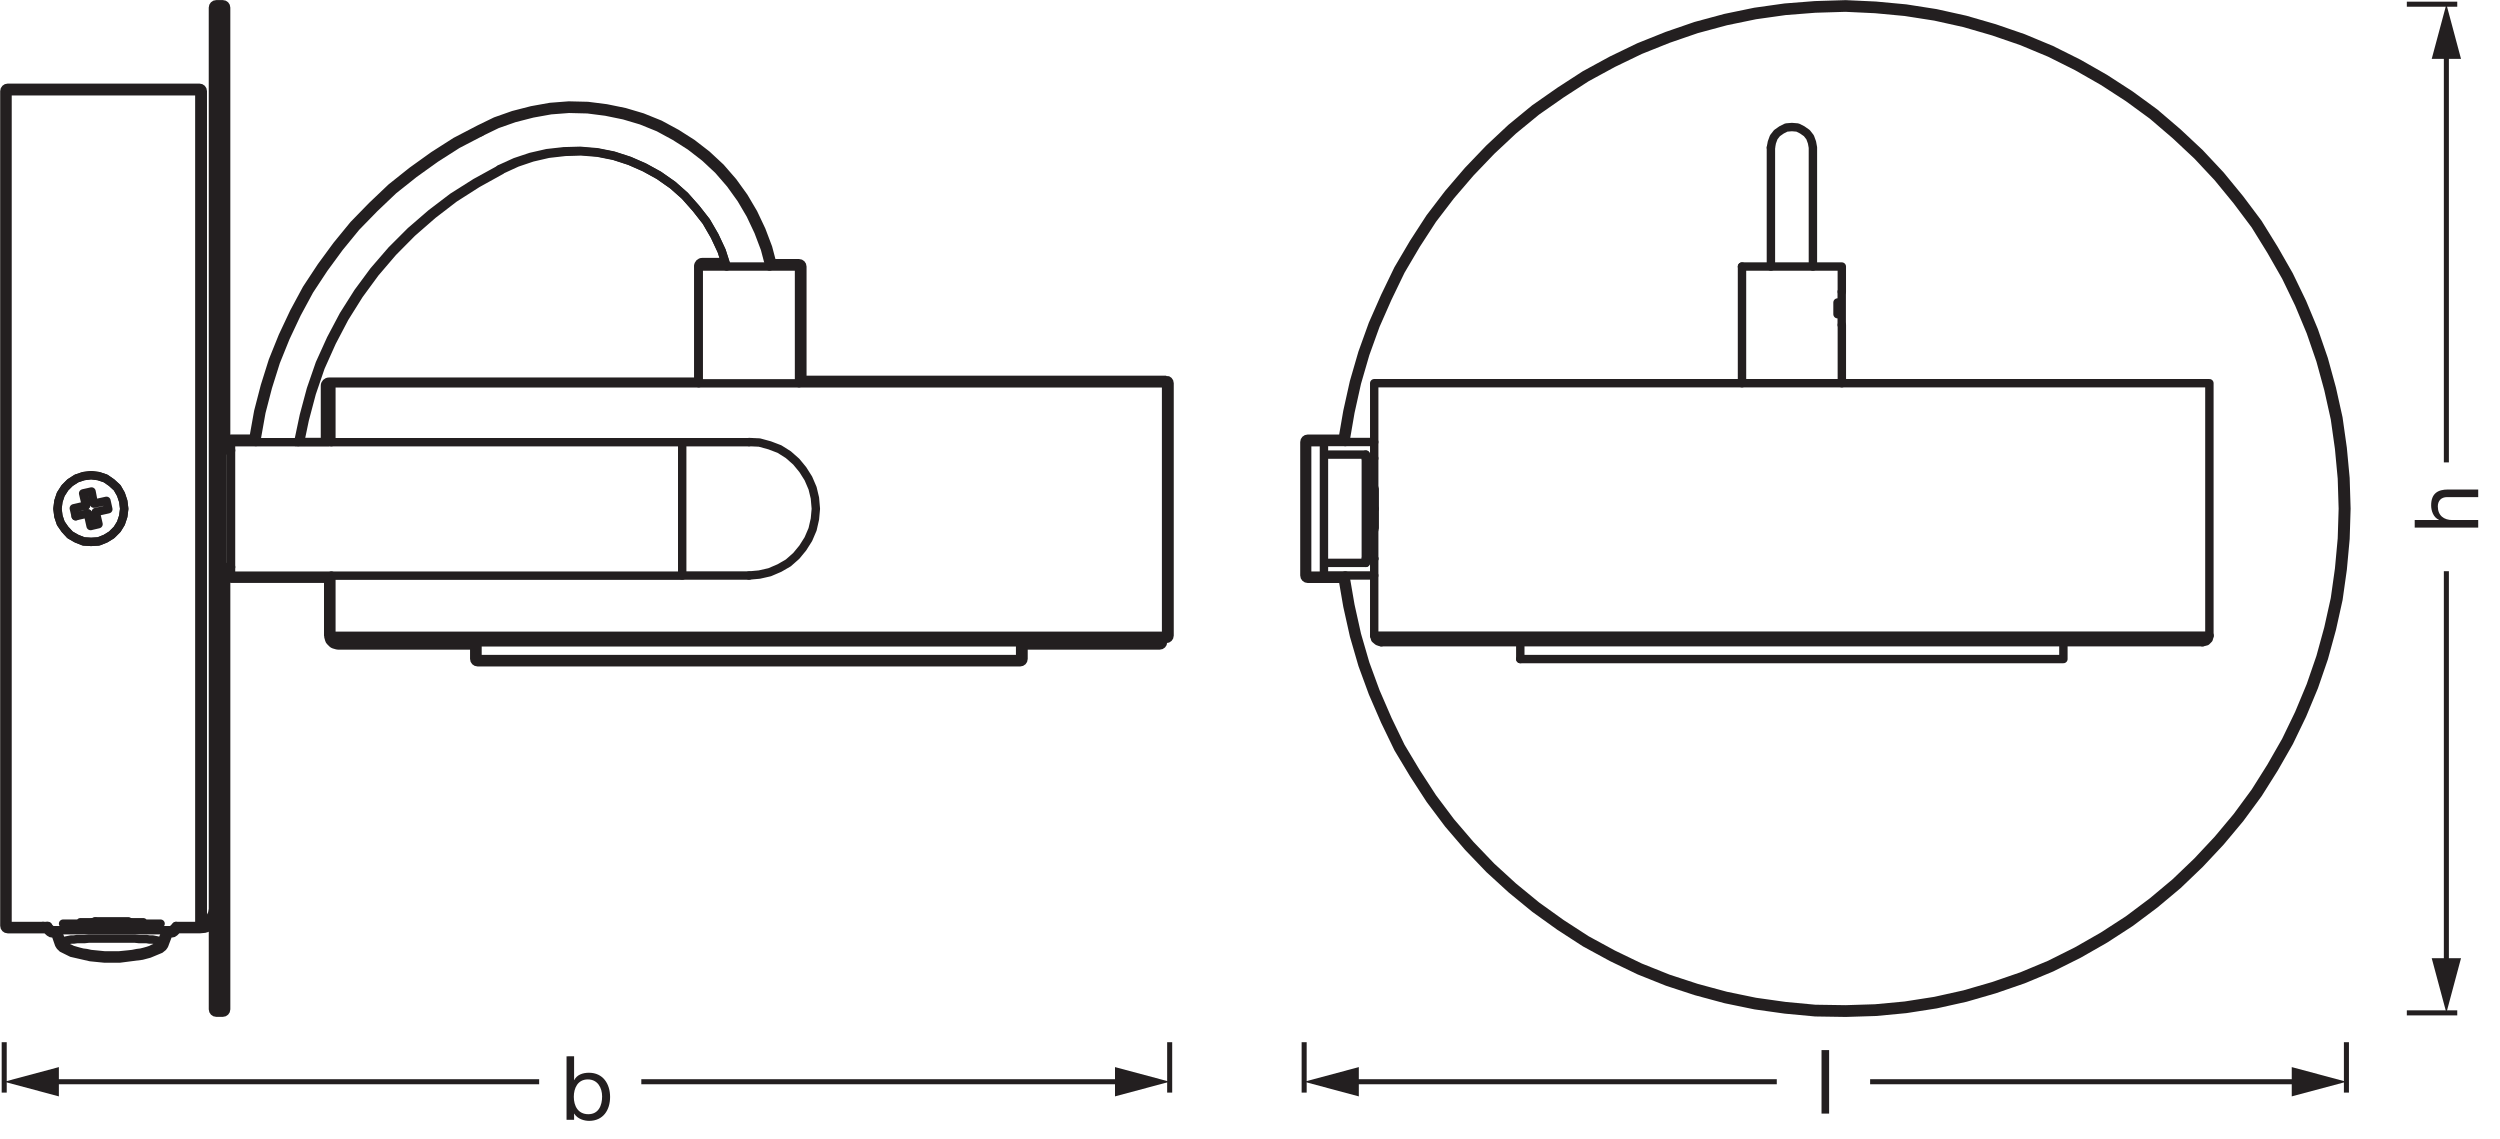 <?xml version="1.0" encoding="UTF-8" standalone="no"?>
<!-- Created with Inkscape (http://www.inkscape.org/) -->

<svg
   version="1.1"
   id="svg1"
   width="843.085"
   height="384.056"
   viewBox="0 0 843.085 384.056"
   xmlns="http://www.w3.org/2000/svg"
   xmlns:svg="http://www.w3.org/2000/svg">
  <defs
     id="defs1">
    <clipPath
       clipPathUnits="userSpaceOnUse"
       id="clipPath2">
      <path
         d="M 0,288.042 H 632.314 V 0 H 0 Z"
         transform="matrix(1,0,0,-1,-141.781,4.815)"
         id="path2" />
    </clipPath>
    <clipPath
       clipPathUnits="userSpaceOnUse"
       id="clipPath9">
      <path
         d="M 0,288.042 H 632.314 V 0 H 0 Z"
         transform="translate(-1.063,-24.444)"
         id="path9" />
    </clipPath>
    <clipPath
       clipPathUnits="userSpaceOnUse"
       id="clipPath12">
      <path
         d="M 0,288.042 H 632.314 V 0 H 0 Z"
         transform="translate(-608.748,-286.978)"
         id="path12" />
    </clipPath>
    <clipPath
       clipPathUnits="userSpaceOnUse"
       id="clipPath26">
      <path
         d="M 0,288.042 H 632.314 V 0 H 0 Z"
         transform="translate(-593.229,-167.114)"
         id="path26" />
    </clipPath>
    <clipPath
       clipPathUnits="userSpaceOnUse"
       id="clipPath28">
      <path
         d="M 0,288.042 H 632.314 V 0 H 0 Z"
         transform="translate(-340.255,-176.242)"
         id="path28" />
    </clipPath>
    <clipPath
       clipPathUnits="userSpaceOnUse"
       id="clipPath30">
      <path
         d="M 0,288.042 H 632.314 V 0 H 0 Z"
         transform="translate(-347.691,-159.362)"
         id="path30" />
    </clipPath>
    <clipPath
       clipPathUnits="userSpaceOnUse"
       id="clipPath32">
      <path
         d="M 0,288.042 H 632.314 V 0 H 0 Z"
         transform="translate(-347.574,-164.674)"
         id="path32" />
    </clipPath>
    <clipPath
       clipPathUnits="userSpaceOnUse"
       id="clipPath34">
      <path
         d="M 0,288.042 H 632.314 V 0 H 0 Z"
         transform="translate(-347.574,-191.115)"
         id="path34" />
    </clipPath>
    <clipPath
       clipPathUnits="userSpaceOnUse"
       id="clipPath36">
      <path
         d="M 0,288.042 H 632.314 V 0 H 0 Z"
         transform="translate(-349.344,-125.602)"
         id="path36" />
    </clipPath>
    <clipPath
       clipPathUnits="userSpaceOnUse"
       id="clipPath38">
      <path
         d="M 0,288.042 H 632.314 V 0 H 0 Z"
         transform="translate(-558.866,-127.255)"
         id="path38" />
    </clipPath>
    <clipPath
       clipPathUnits="userSpaceOnUse"
       id="clipPath40">
      <path
         d="M 0,288.042 H 632.314 V 0 H 0 Z"
         transform="translate(-440.589,-220.625)"
         id="path40" />
    </clipPath>
    <clipPath
       clipPathUnits="userSpaceOnUse"
       id="clipPath42">
      <path
         d="M 0,288.042 H 632.314 V 0 H 0 Z"
         transform="translate(-465.85,-205.87)"
         id="path42" />
    </clipPath>
    <clipPath
       clipPathUnits="userSpaceOnUse"
       id="clipPath44">
      <path
         d="M 0,288.042 H 632.314 V 0 H 0 Z"
         transform="translate(-384.52,-121.353)"
         id="path44" />
    </clipPath>
    <clipPath
       clipPathUnits="userSpaceOnUse"
       id="clipPath46">
      <path
         d="M 0,288.042 H 632.314 V 0 H 0 Z"
         transform="translate(-384.52,-125.602)"
         id="path46" />
    </clipPath>
    <clipPath
       clipPathUnits="userSpaceOnUse"
       id="clipPath48">
      <path
         d="M 0,288.042 H 632.314 V 0 H 0 Z"
         transform="translate(-347.574,-146.732)"
         id="path48" />
    </clipPath>
    <clipPath
       clipPathUnits="userSpaceOnUse"
       id="clipPath50">
      <path
         d="M 0,288.042 H 632.314 V 0 H 0 Z"
         transform="translate(-345.448,-146.732)"
         id="path50" />
    </clipPath>
    <clipPath
       clipPathUnits="userSpaceOnUse"
       id="clipPath52">
      <path
         d="M 0,288.042 H 632.314 V 0 H 0 Z"
         id="path52" />
    </clipPath>
    <clipPath
       clipPathUnits="userSpaceOnUse"
       id="clipPath54">
      <path
         d="M 0,288.042 H 632.314 V 0 H 0 Z"
         transform="translate(-347.574,-176.242)"
         id="path54" />
    </clipPath>
    <clipPath
       clipPathUnits="userSpaceOnUse"
       id="clipPath56">
      <path
         d="M 0,288.042 H 632.314 V 0 H 0 Z"
         transform="translate(-345.448,-173.055)"
         id="path56" />
    </clipPath>
    <clipPath
       clipPathUnits="userSpaceOnUse"
       id="clipPath58">
      <path
         d="M 0,288.042 H 632.314 V 0 H 0 Z"
         transform="translate(-334.943,-173.055)"
         id="path58" />
    </clipPath>
    <clipPath
       clipPathUnits="userSpaceOnUse"
       id="clipPath60">
      <path
         d="M 0,288.042 H 632.314 V 0 H 0 Z"
         transform="translate(-447.908,-220.625)"
         id="path60" />
    </clipPath>
    <clipPath
       clipPathUnits="userSpaceOnUse"
       id="clipPath62">
      <path
         d="M 0,288.042 H 632.314 V 0 H 0 Z"
         transform="translate(-458.531,-220.625)"
         id="path62" />
    </clipPath>
    <clipPath
       clipPathUnits="userSpaceOnUse"
       id="clipPath64">
      <path
         d="M 0,288.042 H 632.314 V 0 H 0 Z"
         transform="translate(-177.608,-221.753)"
         id="path64" />
    </clipPath>
    <clipPath
       clipPathUnits="userSpaceOnUse"
       id="clipPath66">
      <path
         d="M 0,288.042 H 632.314 V 0 H 0 Z"
         transform="translate(-54.668,-286.138)"
         id="path66" />
    </clipPath>
    <clipPath
       clipPathUnits="userSpaceOnUse"
       id="clipPath68">
      <path
         d="M 0,288.042 H 632.314 V 0 H 0 Z"
         transform="translate(-56.321,-286.138)"
         id="path68" />
    </clipPath>
    <clipPath
       clipPathUnits="userSpaceOnUse"
       id="clipPath70">
      <path
         d="M 0,288.042 H 632.314 V 0 H 0 Z"
         transform="translate(-56.321,-286.138)"
         id="path70" />
    </clipPath>
    <clipPath
       clipPathUnits="userSpaceOnUse"
       id="clipPath72">
      <path
         d="M 0,288.042 H 632.314 V 0 H 0 Z"
         transform="translate(-12.174,-53.834)"
         id="path72" />
    </clipPath>
    <clipPath
       clipPathUnits="userSpaceOnUse"
       id="clipPath74">
      <path
         d="M 0,288.042 H 632.314 V 0 H 0 Z"
         transform="translate(-24.096,-54.896)"
         id="path74" />
    </clipPath>
    <clipPath
       clipPathUnits="userSpaceOnUse"
       id="clipPath76">
      <path
         d="M 0,288.042 H 632.314 V 0 H 0 Z"
         transform="translate(-50.419,-53.834)"
         id="path76" />
    </clipPath>
    <clipPath
       clipPathUnits="userSpaceOnUse"
       id="clipPath78">
      <path
         d="M 0,288.042 H 632.314 V 0 H 0 Z"
         transform="translate(-1.904,-265.009)"
         id="path78" />
    </clipPath>
    <clipPath
       clipPathUnits="userSpaceOnUse"
       id="clipPath80">
      <path
         d="M 0,288.042 H 632.314 V 0 H 0 Z"
         transform="translate(-54.668,-57.965)"
         id="path80" />
    </clipPath>
    <clipPath
       clipPathUnits="userSpaceOnUse"
       id="clipPath82">
      <path
         d="M 0,288.042 H 632.314 V 0 H 0 Z"
         transform="translate(-10.875,-53.834)"
         id="path82" />
    </clipPath>
    <clipPath
       clipPathUnits="userSpaceOnUse"
       id="clipPath84">
      <path
         d="M 0,288.042 H 632.314 V 0 H 0 Z"
         transform="translate(-120.771,-121.353)"
         id="path84" />
    </clipPath>
    <clipPath
       clipPathUnits="userSpaceOnUse"
       id="clipPath86">
      <path
         d="M 0,288.042 H 632.314 V 0 H 0 Z"
         transform="translate(-120.771,-125.602)"
         id="path86" />
    </clipPath>
    <clipPath
       clipPathUnits="userSpaceOnUse"
       id="clipPath88">
      <path
         d="M 0,288.042 H 632.314 V 0 H 0 Z"
         transform="translate(-28.936,-46.397)"
         id="path88" />
    </clipPath>
    <clipPath
       clipPathUnits="userSpaceOnUse"
       id="clipPath90">
      <path
         d="M 0,288.042 H 632.314 V 0 H 0 Z"
         transform="translate(-15.715,-49.348)"
         id="path90" />
    </clipPath>
    <clipPath
       clipPathUnits="userSpaceOnUse"
       id="clipPath92">
      <path
         d="M 0,288.042 H 632.314 V 0 H 0 Z"
         transform="translate(-43.455,-52.771)"
         id="path92" />
    </clipPath>
    <clipPath
       clipPathUnits="userSpaceOnUse"
       id="clipPath94">
      <path
         d="M 0,288.042 H 632.314 V 0 H 0 Z"
         transform="translate(-43.455,-52.771)"
         id="path94" />
    </clipPath>
    <clipPath
       clipPathUnits="userSpaceOnUse"
       id="clipPath96">
      <path
         d="M 0,288.042 H 632.314 V 0 H 0 Z"
         transform="translate(-85.477,-125.602)"
         id="path96" />
    </clipPath>
    <clipPath
       clipPathUnits="userSpaceOnUse"
       id="clipPath98">
      <path
         d="M 0,288.042 H 632.314 V 0 H 0 Z"
         transform="translate(-176.722,-220.625)"
         id="path98" />
    </clipPath>
    <clipPath
       clipPathUnits="userSpaceOnUse"
       id="clipPath100">
      <path
         d="M 0,288.042 H 632.314 V 0 H 0 Z"
         transform="translate(-176.722,-220.625)"
         id="path100" />
    </clipPath>
    <clipPath
       clipPathUnits="userSpaceOnUse"
       id="clipPath102">
      <path
         d="M 0,288.042 H 632.314 V 0 H 0 Z"
         transform="translate(-189.47,-142.482)"
         id="path102" />
    </clipPath>
    <clipPath
       clipPathUnits="userSpaceOnUse"
       id="clipPath104">
      <path
         d="M 0,288.042 H 632.314 V 0 H 0 Z"
         id="path104" />
    </clipPath>
    <clipPath
       clipPathUnits="userSpaceOnUse"
       id="clipPath106">
      <path
         d="M 0,288.042 H 632.314 V 0 H 0 Z"
         transform="translate(-172.591,-142.482)"
         id="path106" />
    </clipPath>
    <clipPath
       clipPathUnits="userSpaceOnUse"
       id="clipPath108">
      <path
         d="M 0,288.042 H 632.314 V 0 H 0 Z"
         transform="translate(-31.414,-159.362)"
         id="path108" />
    </clipPath>
    <clipPath
       clipPathUnits="userSpaceOnUse"
       id="clipPath110">
      <path
         d="M 0,288.042 H 632.314 V 0 H 0 Z"
         transform="translate(-56.321,-174.117)"
         id="path110" />
    </clipPath>
    <clipPath
       clipPathUnits="userSpaceOnUse"
       id="clipPath112">
      <path
         d="M 0,288.042 H 632.314 V 0 H 0 Z"
         transform="translate(-64.938,-177.186)"
         id="path112" />
    </clipPath>
    <clipPath
       clipPathUnits="userSpaceOnUse"
       id="clipPath114">
      <path
         d="M 0,288.042 H 632.314 V 0 H 0 Z"
         transform="translate(-75.443,-176.242)"
         id="path114" />
    </clipPath>
    <clipPath
       clipPathUnits="userSpaceOnUse"
       id="clipPath116">
      <path
         d="M 0,288.042 H 632.314 V 0 H 0 Z"
         transform="translate(-121.597,-254.621)"
         id="path116" />
    </clipPath>
    <clipPath
       clipPathUnits="userSpaceOnUse"
       id="clipPath118">
      <path
         d="M 0,288.042 H 632.314 V 0 H 0 Z"
         transform="translate(-126.437,-245.296)"
         id="path118" />
    </clipPath>
    <clipPath
       clipPathUnits="userSpaceOnUse"
       id="clipPath120">
      <path
         d="M 0,288.042 H 632.314 V 0 H 0 Z"
         transform="translate(-64.938,-177.186)"
         id="path120" />
    </clipPath>
    <clipPath
       clipPathUnits="userSpaceOnUse"
       id="clipPath122">
      <path
         d="M 0,288.042 H 632.314 V 0 H 0 Z"
         transform="translate(-21.735,-160.188)"
         id="path122" />
    </clipPath>
    <clipPath
       clipPathUnits="userSpaceOnUse"
       id="clipPath124">
      <path
         d="M 0,288.042 H 632.314 V 0 H 0 Z"
         transform="translate(-31.414,-159.362)"
         id="path124" />
    </clipPath>
    <clipPath
       clipPathUnits="userSpaceOnUse"
       id="clipPath126">
      <path
         d="M 0,288.042 H 632.314 V 0 H 0 Z"
         transform="translate(-19.138,-157.474)"
         id="path126" />
    </clipPath>
    <clipPath
       clipPathUnits="userSpaceOnUse"
       id="clipPath128">
      <path
         d="M 0,288.042 H 632.314 V 0 H 0 Z"
         transform="translate(-21.735,-160.188)"
         id="path128" />
    </clipPath>
  </defs>
  <g
     id="layer-MC0">
    <path
       id="path1"
       d="M 1.513,4.390625e-4 H 3.423 V -1.546 h 0.047 c 0.832,1.371 2.578,1.816 3.75,1.816 3.563,0 5.309,-2.742 5.309,-6.047 0,-3.293 -1.77,-6.129 -5.355,-6.129 -1.617,0 -3.082,0.562 -3.703,1.852 h -0.047 v -6.012 H 1.513 Z M 10.513,-5.918 c 0,2.273 -0.879,4.5 -3.492,4.5 -2.637,0 -3.668,-2.133 -3.668,-4.406 0,-2.168 0.973,-4.395 3.551,-4.395 2.484,0 3.609,2.121 3.609,4.301 z m 0,0"
       style="fill:#231f20;fill-opacity:1;fill-rule:nonzero;stroke:none"
       aria-label="b"
       transform="matrix(1.333,0,0,1.333,189.041,377.636)"
       clip-path="url(#clipPath2)" />
    <path
       id="path3"
       d="M 0,0 H -122.366"
       style="fill:none;stroke:#231f20;stroke-width:1.276;stroke-linecap:butt;stroke-linejoin:round;stroke-miterlimit:4;stroke-dasharray:none;stroke-opacity:1"
       transform="matrix(1.333,0,0,-1.333,379.386,364.798)" />
    <path
       id="path4"
       d="M 0,0 13.828,-3.703 0,-7.412 Z"
       style="fill:#231f20;fill-opacity:1;fill-rule:nonzero;stroke:none"
       transform="matrix(1.333,0,0,-1.333,376.016,359.857)" />
    <path
       id="path5"
       d="M 0,0 V -12.756"
       style="fill:none;stroke:#231f20;stroke-width:1.276;stroke-linecap:butt;stroke-linejoin:round;stroke-miterlimit:3.864;stroke-dasharray:none;stroke-opacity:1"
       transform="matrix(1.333,0,0,-1.333,394.454,351.465)" />
    <path
       id="path6"
       d="M 0,0 H 124.035"
       style="fill:none;stroke:#231f20;stroke-width:1.276;stroke-linecap:butt;stroke-linejoin:round;stroke-miterlimit:4;stroke-dasharray:none;stroke-opacity:1"
       transform="matrix(1.333,0,0,-1.333,16.485,364.799)" />
    <path
       id="path7"
       d="M 0,0 -13.828,3.703 0,7.412 Z"
       style="fill:#231f20;fill-opacity:1;fill-rule:nonzero;stroke:none"
       transform="matrix(1.333,0,0,-1.333,19.855,369.74)" />
    <path
       id="path8"
       d="M 0,0 V -12.756"
       style="fill:none;stroke:#231f20;stroke-width:1.276;stroke-linecap:butt;stroke-linejoin:round;stroke-miterlimit:3.864;stroke-dasharray:none;stroke-opacity:1"
       transform="matrix(1.333,0,0,-1.333,1.417,351.465)"
       clip-path="url(#clipPath9)" />
    <path
       id="path10"
       d="M 1.441,-4.890625e-4 H 3.352 V -6.575 c 0,-2.086 1.125,-3.645 3.445,-3.645 1.465,0 2.355,0.902 2.355,2.344 V -4.890625e-4 H 11.074 V -7.653 c 0,-2.496 -0.949,-4.254 -4.008,-4.254 -1.371,0 -3.059,0.562 -3.668,1.98 H 3.352 V -16.067 H 1.441 Z m 0,0"
       style="fill:#231f20;fill-opacity:1;fill-rule:nonzero;stroke:none"
       aria-label="h"
       transform="matrix(0,-1.333,1.333,0,835.739,179.84)" />
    <path
       id="path11"
       d="M 0,0 H 12.756"
       style="fill:none;stroke:#231f20;stroke-width:1.276;stroke-linecap:butt;stroke-linejoin:round;stroke-miterlimit:3.864;stroke-dasharray:none;stroke-opacity:1"
       transform="matrix(1.333,0,0,-1.333,811.664,1.418)"
       clip-path="url(#clipPath12)" />
    <path
       id="path13"
       d="M 0,0 H 12.756"
       style="fill:none;stroke:#231f20;stroke-width:1.276;stroke-linecap:butt;stroke-linejoin:round;stroke-miterlimit:3.864;stroke-dasharray:none;stroke-opacity:1"
       transform="matrix(1.333,0,0,-1.333,811.664,341.572)" />
    <path
       id="path14"
       d="M 0,0 V 104.583"
       style="fill:none;stroke:#231f20;stroke-width:1.276;stroke-linecap:butt;stroke-linejoin:round;stroke-miterlimit:4;stroke-dasharray:none;stroke-opacity:1"
       transform="matrix(1.333,0,0,-1.333,824.998,155.931)" />
    <path
       id="path15"
       d="M 0,0 -3.703,13.828 -7.412,0 Z"
       style="fill:#231f20;fill-opacity:1;fill-rule:nonzero;stroke:none"
       transform="matrix(1.333,0,0,-1.333,829.939,19.856)" />
    <path
       id="path16"
       d="M 0,0 V 100.44"
       style="fill:none;stroke:#231f20;stroke-width:1.276;stroke-linecap:butt;stroke-linejoin:round;stroke-miterlimit:4;stroke-dasharray:none;stroke-opacity:1"
       transform="matrix(1.333,0,0,-1.333,824.998,326.508)" />
    <path
       id="path17"
       d="M 0,0 -3.703,-13.828 -7.412,0 Z"
       style="fill:#231f20;fill-opacity:1;fill-rule:nonzero;stroke:none"
       transform="matrix(1.333,0,0,-1.333,829.939,323.138)" />
    <path
       id="path18"
       d="m 1.546,0.001 h 1.922 V -16.065 h -1.922 z m 0,0"
       style="fill:#231f20;fill-opacity:1;fill-rule:nonzero;stroke:none"
       aria-label="l"
       transform="matrix(1.333,0,0,1.333,612.219,375.541)" />
    <path
       id="path19"
       d="M 0,0 V -12.756"
       style="fill:none;stroke:#231f20;stroke-width:1.276;stroke-linecap:butt;stroke-linejoin:round;stroke-miterlimit:3.864;stroke-dasharray:none;stroke-opacity:1"
       transform="matrix(1.333,0,0,-1.333,791.293,351.465)" />
    <path
       id="path20"
       d="M 0,0 H 109.169"
       style="fill:none;stroke:#231f20;stroke-width:1.276;stroke-linecap:butt;stroke-linejoin:round;stroke-miterlimit:4;stroke-dasharray:none;stroke-opacity:1"
       transform="matrix(1.333,0,0,-1.333,630.667,364.799)" />
    <path
       id="path21"
       d="M 0,0 13.828,3.703 0,7.412 Z"
       style="fill:#231f20;fill-opacity:1;fill-rule:nonzero;stroke:none"
       transform="matrix(1.333,0,0,-1.333,772.855,369.74)" />
    <path
       id="path22"
       d="M 0,0 V -12.756"
       style="fill:none;stroke:#231f20;stroke-width:1.276;stroke-linecap:butt;stroke-linejoin:round;stroke-miterlimit:3.864;stroke-dasharray:none;stroke-opacity:1"
       transform="matrix(1.333,0,0,-1.333,439.804,351.465)" />
    <path
       id="path23"
       d="M 0,0 H 108.267"
       style="fill:none;stroke:#231f20;stroke-width:1.276;stroke-linecap:butt;stroke-linejoin:round;stroke-miterlimit:4;stroke-dasharray:none;stroke-opacity:1"
       transform="matrix(1.333,0,0,-1.333,454.872,364.799)" />
    <path
       id="path24"
       d="M 0,0 -13.828,3.703 0,7.412 Z"
       style="fill:#231f20;fill-opacity:1;fill-rule:nonzero;stroke:none"
       transform="matrix(1.333,0,0,-1.333,458.242,369.74)" />
    <path
       id="path25"
       d="m 0,0 -0.712,7.593 -1.075,7.618 -1.663,7.477 -2.022,7.371 -2.498,7.249 -2.97,7.125 -3.334,6.899 -3.793,6.636 -4.056,6.552 -4.626,6.169 -4.876,5.943 -5.232,5.588 -5.572,5.219 -5.84,4.998 -6.176,4.511 -6.413,4.157 -6.652,3.797 -6.899,3.448 -7.132,2.972 -7.242,2.491 -7.37,2.138 -7.489,1.661 -7.604,1.189 -7.595,0.71 -7.619,0.353 -7.713,-0.237 -7.606,-0.596 -7.609,-1.071 -7.484,-1.547 -7.493,-2.022 -7.239,-2.495 -7.135,-2.856 -6.884,-3.325 -6.782,-3.692 -6.398,-4.147 -6.308,-4.406 -5.945,-4.877 -5.579,-5.226 -5.344,-5.582 -4.988,-5.821 -4.639,-6.073 -4.151,-6.405 -3.929,-6.671 -3.316,-6.872 -3.092,-7.019 -2.612,-7.253 -2.139,-7.37 -1.661,-7.476 -1.177,-6.856 h -4.604 -4.248 c -0.464,0 -0.841,-0.376 -0.841,-0.841 v -33.759 c 0,-0.465 0.377,-0.841 0.841,-0.841 h 4.248 4.604 l 1.185,-6.896 1.667,-7.488 2.142,-7.375 2.616,-7.13 3.082,-7.112 3.342,-6.915 3.911,-6.512 4.165,-6.427 4.634,-6.18 4.993,-5.82 5.35,-5.583 5.582,-5.105 5.946,-4.873 6.288,-4.508 6.431,-4.166 6.763,-3.677 6.899,-3.326 7.133,-2.854 7.245,-2.374 7.485,-2.019 7.488,-1.543 7.595,-1.067 7.621,-0.712 7.712,-0.12 7.607,0.24 7.605,0.719 7.606,1.187 7.489,1.667 7.359,2.135 7.249,2.502 7.136,2.974 6.887,3.445 6.652,3.802 6.423,4.165 6.173,4.628 5.827,4.881 5.577,5.344 5.224,5.58 4.873,5.828 4.636,6.307 4.033,6.404 3.806,6.659 3.325,6.892 2.97,7.13 2.495,7.253 2.018,7.359 1.663,7.503 1.068,7.594 0.711,7.723 0.236,7.606 z"
       style="fill:none;stroke:#231f20;stroke-width:2.126;stroke-linecap:butt;stroke-linejoin:miter;stroke-miterlimit:10;stroke-dasharray:none;stroke-opacity:1"
       transform="matrix(1.333,0,0,-1.333,790.972,161.237)"
       clip-path="url(#clipPath26)" />
    <path
       id="path27"
       d="m 0,0 1.299,7.554 1.652,7.437 2.125,7.319 2.596,7.2 3.069,6.964 3.306,6.847 3.895,6.61 4.132,6.374 4.603,6.02 4.958,5.784 5.312,5.548 5.548,5.194 5.902,4.84 6.256,4.367 6.374,4.132 6.728,3.659 6.847,3.305 7.082,2.833 7.201,2.479 7.436,2.006 7.437,1.535 7.554,1.062 7.555,0.591 7.673,0.236 7.554,-0.355 7.555,-0.708 7.554,-1.18 7.437,-1.653 7.319,-2.125 7.2,-2.478 7.082,-2.952 6.847,-3.422 6.61,-3.778 6.374,-4.131 6.138,-4.486 5.784,-4.957 5.549,-5.194 5.193,-5.548 4.84,-5.902 4.603,-6.138 4.013,-6.493 3.778,-6.61 3.305,-6.846 2.951,-7.083 2.479,-7.2 2.007,-7.318 1.652,-7.437 1.063,-7.555 0.708,-7.554 0.236,-7.673 -0.236,-7.555 -0.708,-7.672 -1.063,-7.554 -1.652,-7.437 -2.007,-7.319 -2.479,-7.2 -2.951,-7.083 -3.305,-6.847 -3.778,-6.609 -4.013,-6.374 -4.603,-6.257 -4.84,-5.784 -5.193,-5.548 -5.549,-5.312 -5.784,-4.84 -6.138,-4.603 -6.374,-4.131 -6.61,-3.778 -6.847,-3.423 -7.082,-2.951 -7.2,-2.479 -7.319,-2.124 -7.437,-1.653 -7.554,-1.18 -7.555,-0.708 -7.554,-0.236 -7.673,0.117 -7.555,0.709 -7.554,1.062 -7.437,1.534 -7.436,2.007 -7.201,2.361 -7.082,2.833 -6.847,3.305 -6.728,3.659 -6.374,4.132 -6.256,4.485 -5.902,4.84 -5.548,5.076 -5.312,5.548 -4.958,5.784 -4.603,6.138 -4.132,6.374 -3.895,6.492 -3.306,6.846 -3.069,7.083 -2.596,7.082 -2.125,7.319 -1.652,7.436 L 0,-33.76"
       style="fill:none;stroke:#231f20;stroke-width:2.126;stroke-linecap:round;stroke-linejoin:round;stroke-miterlimit:10;stroke-dasharray:none;stroke-opacity:1"
       transform="matrix(1.333,0,0,-1.333,453.673,149.067)"
       clip-path="url(#clipPath28)" />
    <path
       id="path29"
       d="M 0,0 V -2.007 -2.951 -3.305 -3.659 -4.368 -4.604 -4.84 l -0.118,-0.236 v -0.118 -0.118"
       style="fill:none;stroke:#231f20;stroke-width:2.126;stroke-linecap:round;stroke-linejoin:round;stroke-miterlimit:10;stroke-dasharray:none;stroke-opacity:1"
       transform="matrix(1.333,0,0,-1.333,463.588,171.573)"
       clip-path="url(#clipPath30)" />
    <path
       id="path31"
       d="M 0,0 V -0.118 -0.236 L 0.118,-0.354 V -0.591 -0.944 -1.535 -1.889 -2.361 -3.305 -5.312"
       style="fill:none;stroke:#231f20;stroke-width:2.126;stroke-linecap:round;stroke-linejoin:round;stroke-miterlimit:10;stroke-dasharray:none;stroke-opacity:1"
       transform="matrix(1.333,0,0,-1.333,463.431,164.491)"
       clip-path="url(#clipPath32)" />
    <path
       id="path33"
       d="M 0,0 H 211.292 M 0,-63.86 H 211.292 M 1.77,-65.513 H 209.522 M 211.292,0 V -63.86 M 0,0 V -19.005 M 0,-44.384 V -63.86"
       style="fill:none;stroke:#231f20;stroke-width:2.126;stroke-linecap:round;stroke-linejoin:round;stroke-miterlimit:10;stroke-dasharray:none;stroke-opacity:1"
       transform="matrix(1.333,0,0,-1.333,463.431,129.236)"
       clip-path="url(#clipPath34)" />
    <path
       id="path35"
       d="M 0,0 -0.827,0.236 -1.534,0.827 -1.77,1.653"
       style="fill:none;stroke:#231f20;stroke-width:2.126;stroke-linecap:round;stroke-linejoin:round;stroke-miterlimit:10;stroke-dasharray:none;stroke-opacity:1"
       transform="matrix(1.333,0,0,-1.333,465.792,216.586)"
       clip-path="url(#clipPath36)" />
    <path
       id="path37"
       d="m 0,0 -0.236,-0.826 -0.59,-0.591 -0.945,-0.236"
       style="fill:none;stroke:#231f20;stroke-width:2.126;stroke-linecap:round;stroke-linejoin:round;stroke-miterlimit:10;stroke-dasharray:none;stroke-opacity:1"
       transform="matrix(1.333,0,0,-1.333,745.154,214.383)"
       clip-path="url(#clipPath38)" />
    <path
       id="path39"
       d="M 0,0 H 25.26 V -6.374"
       style="fill:none;stroke:#231f20;stroke-width:2.126;stroke-linecap:round;stroke-linejoin:round;stroke-miterlimit:10;stroke-dasharray:none;stroke-opacity:1"
       transform="matrix(1.333,0,0,-1.333,587.452,89.89)"
       clip-path="url(#clipPath40)" />
    <path
       id="path41"
       d="m 0,0 v -14.755 m -25.26,29.51 v -29.51"
       style="fill:none;stroke:#231f20;stroke-width:2.126;stroke-linecap:round;stroke-linejoin:round;stroke-miterlimit:10;stroke-dasharray:none;stroke-opacity:1"
       transform="matrix(1.333,0,0,-1.333,621.133,109.563)"
       clip-path="url(#clipPath42)" />
    <path
       id="path43"
       d="m 0,0 h 68.7 68.699 v 4.249"
       style="fill:none;stroke:#231f20;stroke-width:2.126;stroke-linecap:round;stroke-linejoin:round;stroke-miterlimit:10;stroke-dasharray:none;stroke-opacity:1"
       transform="matrix(1.333,0,0,-1.333,512.694,222.252)"
       clip-path="url(#clipPath44)" />
    <path
       id="path45"
       d="M 0,0 V -4.249"
       style="fill:none;stroke:#231f20;stroke-width:2.126;stroke-linecap:round;stroke-linejoin:round;stroke-miterlimit:10;stroke-dasharray:none;stroke-opacity:1"
       transform="matrix(1.333,0,0,-1.333,512.694,216.586)"
       clip-path="url(#clipPath46)" />
    <path
       id="path47"
       d="M 0,0 V 25.379 H -2.125"
       style="fill:none;stroke:#231f20;stroke-width:2.126;stroke-linecap:round;stroke-linejoin:round;stroke-miterlimit:10;stroke-dasharray:none;stroke-opacity:1"
       transform="matrix(1.333,0,0,-1.333,463.431,188.414)"
       clip-path="url(#clipPath48)" />
    <path
       id="path49"
       d="M 0,0 H 2.125"
       style="fill:none;stroke:#231f20;stroke-width:2.126;stroke-linecap:round;stroke-linejoin:round;stroke-miterlimit:10;stroke-dasharray:none;stroke-opacity:1"
       transform="matrix(1.333,0,0,-1.333,460.598,188.414)"
       clip-path="url(#clipPath50)" />
    <path
       id="path51"
       d="m 330.694,142.482 h 4.249 v 33.76 h -4.249 z"
       style="fill:none;stroke:#231f20;stroke-width:2.126;stroke-linecap:round;stroke-linejoin:round;stroke-miterlimit:10;stroke-dasharray:none;stroke-opacity:1"
       transform="matrix(1.333,0,0,-1.333,0,384.056)"
       clip-path="url(#clipPath52)" />
    <path
       id="path53"
       d="M 0,0 H -12.631 M 0,-33.76 h -12.631"
       style="fill:none;stroke:#231f20;stroke-width:2.126;stroke-linecap:round;stroke-linejoin:round;stroke-miterlimit:10;stroke-dasharray:none;stroke-opacity:1"
       transform="matrix(1.333,0,0,-1.333,463.431,149.067)"
       clip-path="url(#clipPath54)" />
    <path
       id="path55"
       d="M 0,0 V -13.693 -27.385"
       style="fill:none;stroke:#231f20;stroke-width:2.126;stroke-linecap:round;stroke-linejoin:round;stroke-miterlimit:10;stroke-dasharray:none;stroke-opacity:1"
       transform="matrix(1.333,0,0,-1.333,460.598,153.316)"
       clip-path="url(#clipPath56)" />
    <path
       id="path57"
       d="M 0,0 H 10.506 M 0,-27.385 H 10.506 M 129.845,35.53 v 2.951 m 1.062,-5.666 v 8.381"
       style="fill:none;stroke:#231f20;stroke-width:2.126;stroke-linecap:round;stroke-linejoin:round;stroke-miterlimit:10;stroke-dasharray:none;stroke-opacity:1"
       transform="matrix(1.333,0,0,-1.333,446.59,153.316)"
       clip-path="url(#clipPath58)" />
    <path
       id="path59"
       d="M 0,0 V 30.101"
       style="fill:none;stroke:#231f20;stroke-width:2.126;stroke-linecap:round;stroke-linejoin:round;stroke-miterlimit:10;stroke-dasharray:none;stroke-opacity:1"
       transform="matrix(1.333,0,0,-1.333,597.211,89.89)"
       clip-path="url(#clipPath60)" />
    <path
       id="path61"
       d="m 0,0 v 30.101 l -0.236,1.298 -0.472,1.298 -0.827,1.063 -1.18,0.826 -1.18,0.59 -1.416,0.118 -1.417,-0.118 -1.18,-0.59 -1.181,-0.826 -0.826,-1.063 -0.472,-1.298 -0.236,-1.298"
       style="fill:none;stroke:#231f20;stroke-width:2.126;stroke-linecap:round;stroke-linejoin:round;stroke-miterlimit:10;stroke-dasharray:none;stroke-opacity:1"
       transform="matrix(1.333,0,0,-1.333,611.375,89.89)"
       clip-path="url(#clipPath62)" />
    <path
       id="path63"
       d="m 0,0 c -0.55,0 -0.997,-0.451 -0.997,-1.006 v -29.253 h -93.445 c -0.55,0 -0.997,-0.451 -0.997,-1.005 v -14.248 h -6.294 l 1.175,5.633 1.779,6.711 2.246,6.569 2.852,6.361 3.202,6.107 3.679,5.87 4.035,5.507 4.509,5.272 4.866,4.913 5.234,4.562 5.448,4.187 5.828,3.718 6.12,3.39 c 0.042,0.023 0.045,0.075 0.082,0.104 l 3.833,1.762 3.867,1.306 4.087,0.946 4.239,0.481 4.089,0.122 4.207,-0.346 4.089,-0.816 3.986,-1.298 3.762,-1.655 3.626,-2 3.512,-2.47 3.035,-2.698 2.842,-3.223 L 1.057,10.229 3.178,6.555 4.931,2.8 5.83,0 Z M 117.391,-29.796 H 25.335 v 28.668 c 0,0.464 -0.377,0.842 -0.841,0.842 h -6.789 l -1.042,3.942 -1.678,4.43 -2.042,4.317 -2.403,4.077 -2.763,3.837 -3.131,3.607 -3.482,3.236 -3.722,2.878 -3.944,2.509 -4.22,2.283 -4.442,1.795 -4.44,1.319 -4.664,0.953 -4.69,0.597 -4.807,0.116 -4.688,-0.365 -4.663,-0.839 -4.673,-1.201 -4.457,-1.572 -4.132,-2.007 c -0.005,-0.002 -0.005,-0.008 -0.01,-0.011 -0.003,-0.001 -0.008,10e-4 -0.012,-0.001 l -5.965,-3.105 -5.586,-3.567 -5.464,-3.919 -5.249,-4.183 -4.863,-4.625 -4.652,-4.776 -4.276,-5.228 -3.919,-5.347 -3.699,-5.611 -3.207,-5.945 -2.852,-6.062 -2.501,-6.201 -2.018,-6.415 -1.669,-6.439 -1.177,-6.597 -0.066,-0.263 h -5.599 c -0.464,0 -0.842,-0.377 -0.842,-0.841 v -1.284 h -0.442 V 64.385 c 0,0.464 -0.378,0.841 -0.842,0.841 h -1.651 c -0.464,0 -0.841,-0.377 -0.841,-0.841 v -228.094 l -0.201,-1.105 -0.477,-0.955 -0.751,-0.75 -0.916,-0.457 -0.223,-0.003 V 43.257 c 0,0.464 -0.377,0.841 -0.841,0.841 h -48.515 c -0.463,0 -0.841,-0.377 -0.841,-0.841 v -211.176 c 0,-0.464 0.378,-0.843 0.841,-0.843 h 8.972 0.74 l 0.941,-0.847 c 0.154,-0.14 0.353,-0.217 0.562,-0.217 h 0.815 l 0.986,-2.853 c 0.029,-0.085 0.1,-0.134 0.151,-0.202 0.026,-0.036 0.018,-0.088 0.049,-0.119 l 0.6,-0.577 2.361,-1.172 4.75,-1.09 3.626,-0.36 h 2.479 l 1.264,0.004 5.669,0.731 1.834,0.487 2.797,1.164 0.718,0.577 c 0.063,0.065 0.118,0.139 0.156,0.22 l 0.236,0.472 c 0.009,0.018 -0.005,0.046 0.002,0.066 l 1.007,2.652 h 0.835 c 0.217,0 0.432,0.085 0.596,0.248 l 0.815,0.816 5.545,0.004 c 0.004,0 0.006,-0.004 0.009,-0.004 0.004,0 0.006,0.004 0.009,0.004 h 0.069 l 1.299,0.12 c 0.104,0.011 0.205,0.038 0.298,0.085 l 1.179,0.587 c 0.081,0.043 0.157,0.093 0.221,0.159 l 0.334,0.334 v -21.576 c 0,-0.464 0.377,-0.843 0.841,-0.843 h 1.651 c 0.464,0 0.842,0.379 0.842,0.843 v 111.063 h 0.442 v -1.284 c 0,-0.464 0.378,-0.841 0.842,-0.841 h 24.538 v -14.386 c 0,-0.042 0.039,-0.068 0.045,-0.108 0.005,-0.043 -0.026,-0.079 -0.014,-0.122 l 0.236,-0.827 c 0.04,-0.14 0.114,-0.263 0.215,-0.366 l 0.589,-0.589 c 0.103,-0.101 0.227,-0.175 0.365,-0.215 l 0.828,-0.236 c 0.078,-0.021 0.155,-0.033 0.23,-0.033 0.003,0 0.004,0.002 0.006,0.002 h 34.446 v -3.409 c 0,-0.464 0.377,-0.841 0.841,-0.841 H 80.445 c 0.464,0 0.842,0.377 0.842,0.841 v 3.409 h 34.451 c 0.464,0 0.842,0.377 0.842,0.841 0,0.387 -0.261,0.714 -0.616,0.812 h 1.427 c 0.464,0 0.842,0.377 0.842,0.841 v 63.86 c 0,0.464 -0.378,0.841 -0.842,0.841 z"
       style="fill:none;stroke:#231f20;stroke-width:2.126;stroke-linecap:butt;stroke-linejoin:miter;stroke-miterlimit:10;stroke-dasharray:none;stroke-opacity:1"
       transform="matrix(1.333,0,0,-1.333,236.81,88.386)"
       clip-path="url(#clipPath64)" />
    <path
       id="path65"
       d="M 0,0 V -126.776 -253.433"
       style="fill:none;stroke:#231f20;stroke-width:2.126;stroke-linecap:round;stroke-linejoin:round;stroke-miterlimit:10;stroke-dasharray:none;stroke-opacity:1"
       transform="matrix(1.333,0,0,-1.333,72.891,2.539)"
       clip-path="url(#clipPath66)" />
    <path
       id="path67"
       d="M 0,0 V -126.776 -253.433 H -1.652"
       style="fill:none;stroke:#231f20;stroke-width:2.126;stroke-linecap:round;stroke-linejoin:round;stroke-miterlimit:10;stroke-dasharray:none;stroke-opacity:1"
       transform="matrix(1.333,0,0,-1.333,75.094,2.539)"
       clip-path="url(#clipPath68)" />
    <path
       id="path69"
       d="m 0,0 h -1.652 m -31.163,-231.359 0.59,0.117"
       style="fill:none;stroke:#231f20;stroke-width:2.126;stroke-linecap:round;stroke-linejoin:round;stroke-miterlimit:10;stroke-dasharray:none;stroke-opacity:1"
       transform="matrix(1.333,0,0,-1.333,75.094,2.539)"
       clip-path="url(#clipPath70)" />
    <path
       id="path71"
       d="M 0,0 H -1.299"
       style="fill:none;stroke:#231f20;stroke-width:2.126;stroke-linecap:round;stroke-linejoin:round;stroke-miterlimit:10;stroke-dasharray:none;stroke-opacity:1"
       transform="matrix(1.333,0,0,-1.333,16.232,312.277)"
       clip-path="url(#clipPath72)" />
    <path
       id="path73"
       d="M 0,0 V 0.118 H 8.381 V 0 l 0.472,-0.118"
       style="fill:none;stroke:#231f20;stroke-width:2.126;stroke-linecap:round;stroke-linejoin:round;stroke-miterlimit:10;stroke-dasharray:none;stroke-opacity:1"
       transform="matrix(1.333,0,0,-1.333,32.128,310.861)"
       clip-path="url(#clipPath74)" />
    <path
       id="path75"
       d="M 0,0 V 105.528 211.175"
       style="fill:none;stroke:#231f20;stroke-width:2.126;stroke-linecap:round;stroke-linejoin:round;stroke-miterlimit:10;stroke-dasharray:none;stroke-opacity:1"
       transform="matrix(1.333,0,0,-1.333,67.225,312.277)"
       clip-path="url(#clipPath76)" />
    <path
       id="path77"
       d="M 0,0 V -105.646 -211.175"
       style="fill:none;stroke:#231f20;stroke-width:2.126;stroke-linecap:round;stroke-linejoin:round;stroke-miterlimit:10;stroke-dasharray:none;stroke-opacity:1"
       transform="matrix(1.333,0,0,-1.333,2.539,30.711)"
       clip-path="url(#clipPath78)" />
    <path
       id="path79"
       d="m 0,0 -0.236,-1.299 -0.591,-1.18 -0.943,-0.944 -1.181,-0.59 -1.299,-0.118 h -5.902"
       style="fill:none;stroke:#231f20;stroke-width:2.126;stroke-linecap:round;stroke-linejoin:round;stroke-miterlimit:10;stroke-dasharray:none;stroke-opacity:1"
       transform="matrix(1.333,0,0,-1.333,72.891,306.769)"
       clip-path="url(#clipPath80)" />
    <path
       id="path81"
       d="M 0,0 H -8.971 M 39.543,211.175 H -8.971"
       style="fill:none;stroke:#231f20;stroke-width:2.126;stroke-linecap:round;stroke-linejoin:round;stroke-miterlimit:10;stroke-dasharray:none;stroke-opacity:1"
       transform="matrix(1.333,0,0,-1.333,14.501,312.277)"
       clip-path="url(#clipPath82)" />
    <path
       id="path83"
       d="M 0,0 H 137.281 V 4.249"
       style="fill:none;stroke:#231f20;stroke-width:2.126;stroke-linecap:round;stroke-linejoin:round;stroke-miterlimit:10;stroke-dasharray:none;stroke-opacity:1"
       transform="matrix(1.333,0,0,-1.333,161.028,222.252)"
       clip-path="url(#clipPath84)" />
    <path
       id="path85"
       d="M 0,0 V -4.249"
       style="fill:none;stroke:#231f20;stroke-width:2.126;stroke-linecap:round;stroke-linejoin:round;stroke-miterlimit:10;stroke-dasharray:none;stroke-opacity:1"
       transform="matrix(1.333,0,0,-1.333,161.028,216.586)"
       clip-path="url(#clipPath86)" />
    <path
       id="path87"
       d="m 0,0 h 1.18 l 1.181,0.118 1.18,0.118 1.063,0.118 1.18,0.237 0.944,0.117 0.944,0.237 0.827,0.236 0.708,0.236 0.708,0.354 0.591,0.236 0.59,0.236 0.353,0.236 0.236,0.236 0.119,0.236 0.118,0.237 L 11.804,3.305 11.568,3.541 11.332,3.66 10.86,3.777 10.269,3.896 9.679,4.013 H 8.853 L 8.144,4.132 H 7.2 6.256 L 5.194,4.249 H 4.013 -0.708 -5.312 -6.492 L -7.555,4.132 H -8.499 -9.444 L -10.27,4.013 h -0.708 L -11.568,3.896 -12.159,3.777 -12.631,3.66 -12.867,3.541 -13.103,3.305 -13.221,3.188 V 2.951 l 0.236,-0.236 0.237,-0.236 0.353,-0.236 0.473,-0.236 0.59,-0.236 0.708,-0.354 L -9.798,1.181 -8.971,0.945 -8.027,0.708 -7.083,0.591 -6.02,0.354 -4.84,0.236 -3.66,0.118 -2.479,0 h 1.18 z"
       style="fill:none;stroke:#231f20;stroke-width:2.126;stroke-linecap:round;stroke-linejoin:round;stroke-miterlimit:10;stroke-dasharray:none;stroke-opacity:1"
       transform="matrix(1.333,0,0,-1.333,38.581,322.193)"
       clip-path="url(#clipPath88)" />
    <path
       id="path89"
       d="M 0,0 -1.18,3.423 M 25.025,0 26.323,3.423 M 4.604,5.43 H 20.539 M 0.236,5.075 h 24.67"
       style="fill:none;stroke:#231f20;stroke-width:2.126;stroke-linecap:round;stroke-linejoin:round;stroke-miterlimit:10;stroke-dasharray:none;stroke-opacity:1"
       transform="matrix(1.333,0,0,-1.333,20.953,318.258)"
       clip-path="url(#clipPath90)" />
    <path
       id="path91"
       d="m 0,0 h -30.336 l -1.181,1.063"
       style="fill:none;stroke:#231f20;stroke-width:2.126;stroke-linecap:round;stroke-linejoin:round;stroke-miterlimit:10;stroke-dasharray:none;stroke-opacity:1"
       transform="matrix(1.333,0,0,-1.333,57.939,313.694)"
       clip-path="url(#clipPath92)" />
    <path
       id="path93"
       d="M 0,0 1.062,1.063 M 40.37,138.344 H 251.544 M 40.37,74.484 H 251.544 M 42.022,72.831 h 207.87 m 1.652,65.513 V 74.484 M 40.37,138.344 v -14.873 m 0,-33.76 V 74.484"
       style="fill:none;stroke:#231f20;stroke-width:2.126;stroke-linecap:round;stroke-linejoin:round;stroke-miterlimit:10;stroke-dasharray:none;stroke-opacity:1"
       transform="matrix(1.333,0,0,-1.333,57.939,313.694)"
       clip-path="url(#clipPath94)" />
    <path
       id="path95"
       d="m 0,0 -0.827,0.236 -0.59,0.591 -0.236,0.826"
       style="fill:none;stroke:#231f20;stroke-width:2.126;stroke-linecap:round;stroke-linejoin:round;stroke-miterlimit:10;stroke-dasharray:none;stroke-opacity:1"
       transform="matrix(1.333,0,0,-1.333,113.969,216.586)"
       clip-path="url(#clipPath96)" />
    <path
       id="path97"
       d="M 0,0 H 12.748 25.379 V -29.51"
       style="fill:none;stroke:#231f20;stroke-width:2.126;stroke-linecap:round;stroke-linejoin:round;stroke-miterlimit:10;stroke-dasharray:none;stroke-opacity:1"
       transform="matrix(1.333,0,0,-1.333,235.63,89.89)"
       clip-path="url(#clipPath98)" />
    <path
       id="path99"
       d="M 0,0 V -29.51"
       style="fill:none;stroke:#231f20;stroke-width:2.126;stroke-linecap:round;stroke-linejoin:round;stroke-miterlimit:10;stroke-dasharray:none;stroke-opacity:1"
       transform="matrix(1.333,0,0,-1.333,235.63,89.89)"
       clip-path="url(#clipPath100)" />
    <path
       id="path101"
       d="m 0,0 2.597,0.236 2.597,0.591 2.479,1.062 2.243,1.298 2.006,1.771 1.653,2.007 1.417,2.242 1.062,2.479 0.59,2.597 0.236,2.597 -0.236,2.715 -0.59,2.479 -1.062,2.478 -1.417,2.243 -1.653,2.007 L 9.916,30.573 7.673,31.989 5.194,32.933 2.597,33.642 0,33.76"
       style="fill:none;stroke:#231f20;stroke-width:2.126;stroke-linecap:round;stroke-linejoin:round;stroke-miterlimit:10;stroke-dasharray:none;stroke-opacity:1"
       transform="matrix(1.333,0,0,-1.333,252.627,194.08)"
       clip-path="url(#clipPath102)" />
    <path
       id="path103"
       d="M 172.591,176.242 H 58.446 v -33.76 h 114.145 z m 0,0 h 16.879"
       style="fill:none;stroke:#231f20;stroke-width:2.126;stroke-linecap:round;stroke-linejoin:round;stroke-miterlimit:10;stroke-dasharray:none;stroke-opacity:1"
       transform="matrix(1.333,0,0,-1.333,0,384.056)"
       clip-path="url(#clipPath104)" />
    <path
       id="path105"
       d="M 0,0 H 16.88"
       style="fill:none;stroke:#231f20;stroke-width:2.126;stroke-linecap:round;stroke-linejoin:round;stroke-miterlimit:10;stroke-dasharray:none;stroke-opacity:1"
       transform="matrix(1.333,0,0,-1.333,230.121,194.08)"
       clip-path="url(#clipPath106)" />
    <path
       id="path107"
       d="M 0,0 -0.236,1.889 -0.826,3.659 -1.77,5.312 -3.187,6.61 -4.721,7.673 -6.492,8.263 -8.381,8.499 -10.269,8.263 -12.04,7.673 -13.693,6.61 -14.991,5.312 -16.053,3.659 -16.644,1.889 -16.88,0 l 0.236,-1.889 0.591,-1.77 1.062,-1.535 1.298,-1.416 1.653,-0.945 1.771,-0.708 1.888,-0.118 1.889,0.118 1.771,0.708 1.534,0.945 1.417,1.416 0.944,1.535 0.59,1.77 z"
       style="fill:none;stroke:#231f20;stroke-width:2.126;stroke-linecap:round;stroke-linejoin:round;stroke-miterlimit:10;stroke-dasharray:none;stroke-opacity:1"
       transform="matrix(1.333,0,0,-1.333,41.885,171.573)"
       clip-path="url(#clipPath108)" />
    <path
       id="path109"
       d="M 0,0 H 2.125 M 0,-29.51 h 2.125"
       style="fill:none;stroke:#231f20;stroke-width:2.126;stroke-linecap:round;stroke-linejoin:round;stroke-miterlimit:10;stroke-dasharray:none;stroke-opacity:1"
       transform="matrix(1.333,0,0,-1.333,75.094,151.9)"
       clip-path="url(#clipPath110)" />
    <path
       id="path111"
       d="m 0,0 1.18,6.61 1.653,6.375 2.006,6.374 2.479,6.138 2.833,6.02 3.188,5.902 3.659,5.548 3.895,5.312 4.25,5.193 4.603,4.722 4.84,4.604 5.194,4.131 5.429,3.895 5.548,3.542 5.902,3.069"
       style="fill:none;stroke:#231f20;stroke-width:2.126;stroke-linecap:round;stroke-linejoin:round;stroke-miterlimit:10;stroke-dasharray:none;stroke-opacity:1"
       transform="matrix(1.333,0,0,-1.333,86.584,147.808)"
       clip-path="url(#clipPath112)" />
    <path
       id="path113"
       d="m 0,0 1.416,6.728 1.771,6.611 2.243,6.492 2.833,6.255 3.186,6.021 3.66,5.784 4.013,5.43 4.486,5.193 4.84,4.84 5.193,4.486 5.43,4.131 5.785,3.659 6.019,3.306"
       style="fill:none;stroke:#231f20;stroke-width:2.126;stroke-linecap:round;stroke-linejoin:round;stroke-miterlimit:10;stroke-dasharray:none;stroke-opacity:1"
       transform="matrix(1.333,0,0,-1.333,100.591,149.067)"
       clip-path="url(#clipPath114)" />
    <path
       id="path115"
       d="m 0,0 4.132,2.007 4.367,1.534 4.604,1.181 4.603,0.826 4.604,0.354 4.721,-0.118 4.604,-0.59 4.603,-0.945 4.368,-1.298 4.368,-1.771 4.131,-2.243 3.896,-2.478 3.659,-2.833 3.422,-3.187 3.07,-3.542 2.715,-3.777 2.361,-4.013 2.006,-4.25 1.653,-4.367 1.18,-4.486"
       style="fill:none;stroke:#231f20;stroke-width:2.126;stroke-linecap:round;stroke-linejoin:round;stroke-miterlimit:10;stroke-dasharray:none;stroke-opacity:1"
       transform="matrix(1.333,0,0,-1.333,162.13,44.562)"
       clip-path="url(#clipPath116)" />
    <path
       id="path117"
       d="m 0,0 3.896,1.77 3.894,1.299 4.132,0.944 4.25,0.472 4.131,0.119 4.249,-0.355 4.132,-0.825 4.013,-1.299 3.777,-1.653 3.66,-2.007 3.541,-2.478 3.069,-2.715 2.833,-3.187 2.597,-3.305 2.125,-3.66 1.77,-3.777 1.299,-4.014"
       style="fill:none;stroke:#231f20;stroke-width:2.126;stroke-linecap:round;stroke-linejoin:round;stroke-miterlimit:10;stroke-dasharray:none;stroke-opacity:1"
       transform="matrix(1.333,0,0,-1.333,168.583,56.995)"
       clip-path="url(#clipPath118)" />
    <path
       id="path119"
       d="M 0,0 -0.236,-0.944"
       style="fill:none;stroke:#231f20;stroke-width:2.126;stroke-linecap:round;stroke-linejoin:round;stroke-miterlimit:10;stroke-dasharray:none;stroke-opacity:1"
       transform="matrix(1.333,0,0,-1.333,86.584,147.808)"
       clip-path="url(#clipPath120)" />
    <path
       id="path121"
       d="M 0,0 -0.708,3.069 1.416,3.541 2.006,0.472 5.194,1.18 5.666,-0.944 2.479,-1.653 3.187,-4.721 1.18,-5.194 0.472,-2.006"
       style="fill:none;stroke:#231f20;stroke-width:2.126;stroke-linecap:round;stroke-linejoin:round;stroke-miterlimit:10;stroke-dasharray:none;stroke-opacity:1"
       transform="matrix(1.333,0,0,-1.333,28.98,170.472)"
       clip-path="url(#clipPath122)" />
    <path
       id="path123"
       d="M 0,0 -0.236,1.889 -0.826,3.659 -1.77,5.312 -3.187,6.61 -4.721,7.673 -6.492,8.263 -8.381,8.499 -10.269,8.263 -12.04,7.673 -13.693,6.61 -14.991,5.312 -16.053,3.659 -16.644,1.889 -16.88,0 l 0.236,-1.889 0.591,-1.77 1.062,-1.535 1.298,-1.416 1.653,-0.945 1.771,-0.708 1.888,-0.118 1.889,0.118 1.771,0.708 1.534,0.945 1.417,1.416 0.944,1.535 0.59,1.77 z"
       style="fill:none;stroke:#231f20;stroke-width:2.126;stroke-linecap:round;stroke-linejoin:round;stroke-miterlimit:10;stroke-dasharray:none;stroke-opacity:1"
       transform="matrix(1.333,0,0,-1.333,41.885,171.573)"
       clip-path="url(#clipPath124)" />
    <path
       id="path125"
       d="M 0,0 3.069,0.708"
       style="fill:none;stroke:#231f20;stroke-width:2.126;stroke-linecap:round;stroke-linejoin:round;stroke-miterlimit:10;stroke-dasharray:none;stroke-opacity:1"
       transform="matrix(1.333,0,0,-1.333,25.517,174.091)"
       clip-path="url(#clipPath126)" />
    <path
       id="path127"
       d="m 0,0 -3.069,-0.708 0.472,-2.007"
       style="fill:none;stroke:#231f20;stroke-width:2.126;stroke-linecap:round;stroke-linejoin:round;stroke-miterlimit:10;stroke-dasharray:none;stroke-opacity:1"
       transform="matrix(1.333,0,0,-1.333,28.98,170.472)"
       clip-path="url(#clipPath128)" />
  </g>
</svg>
